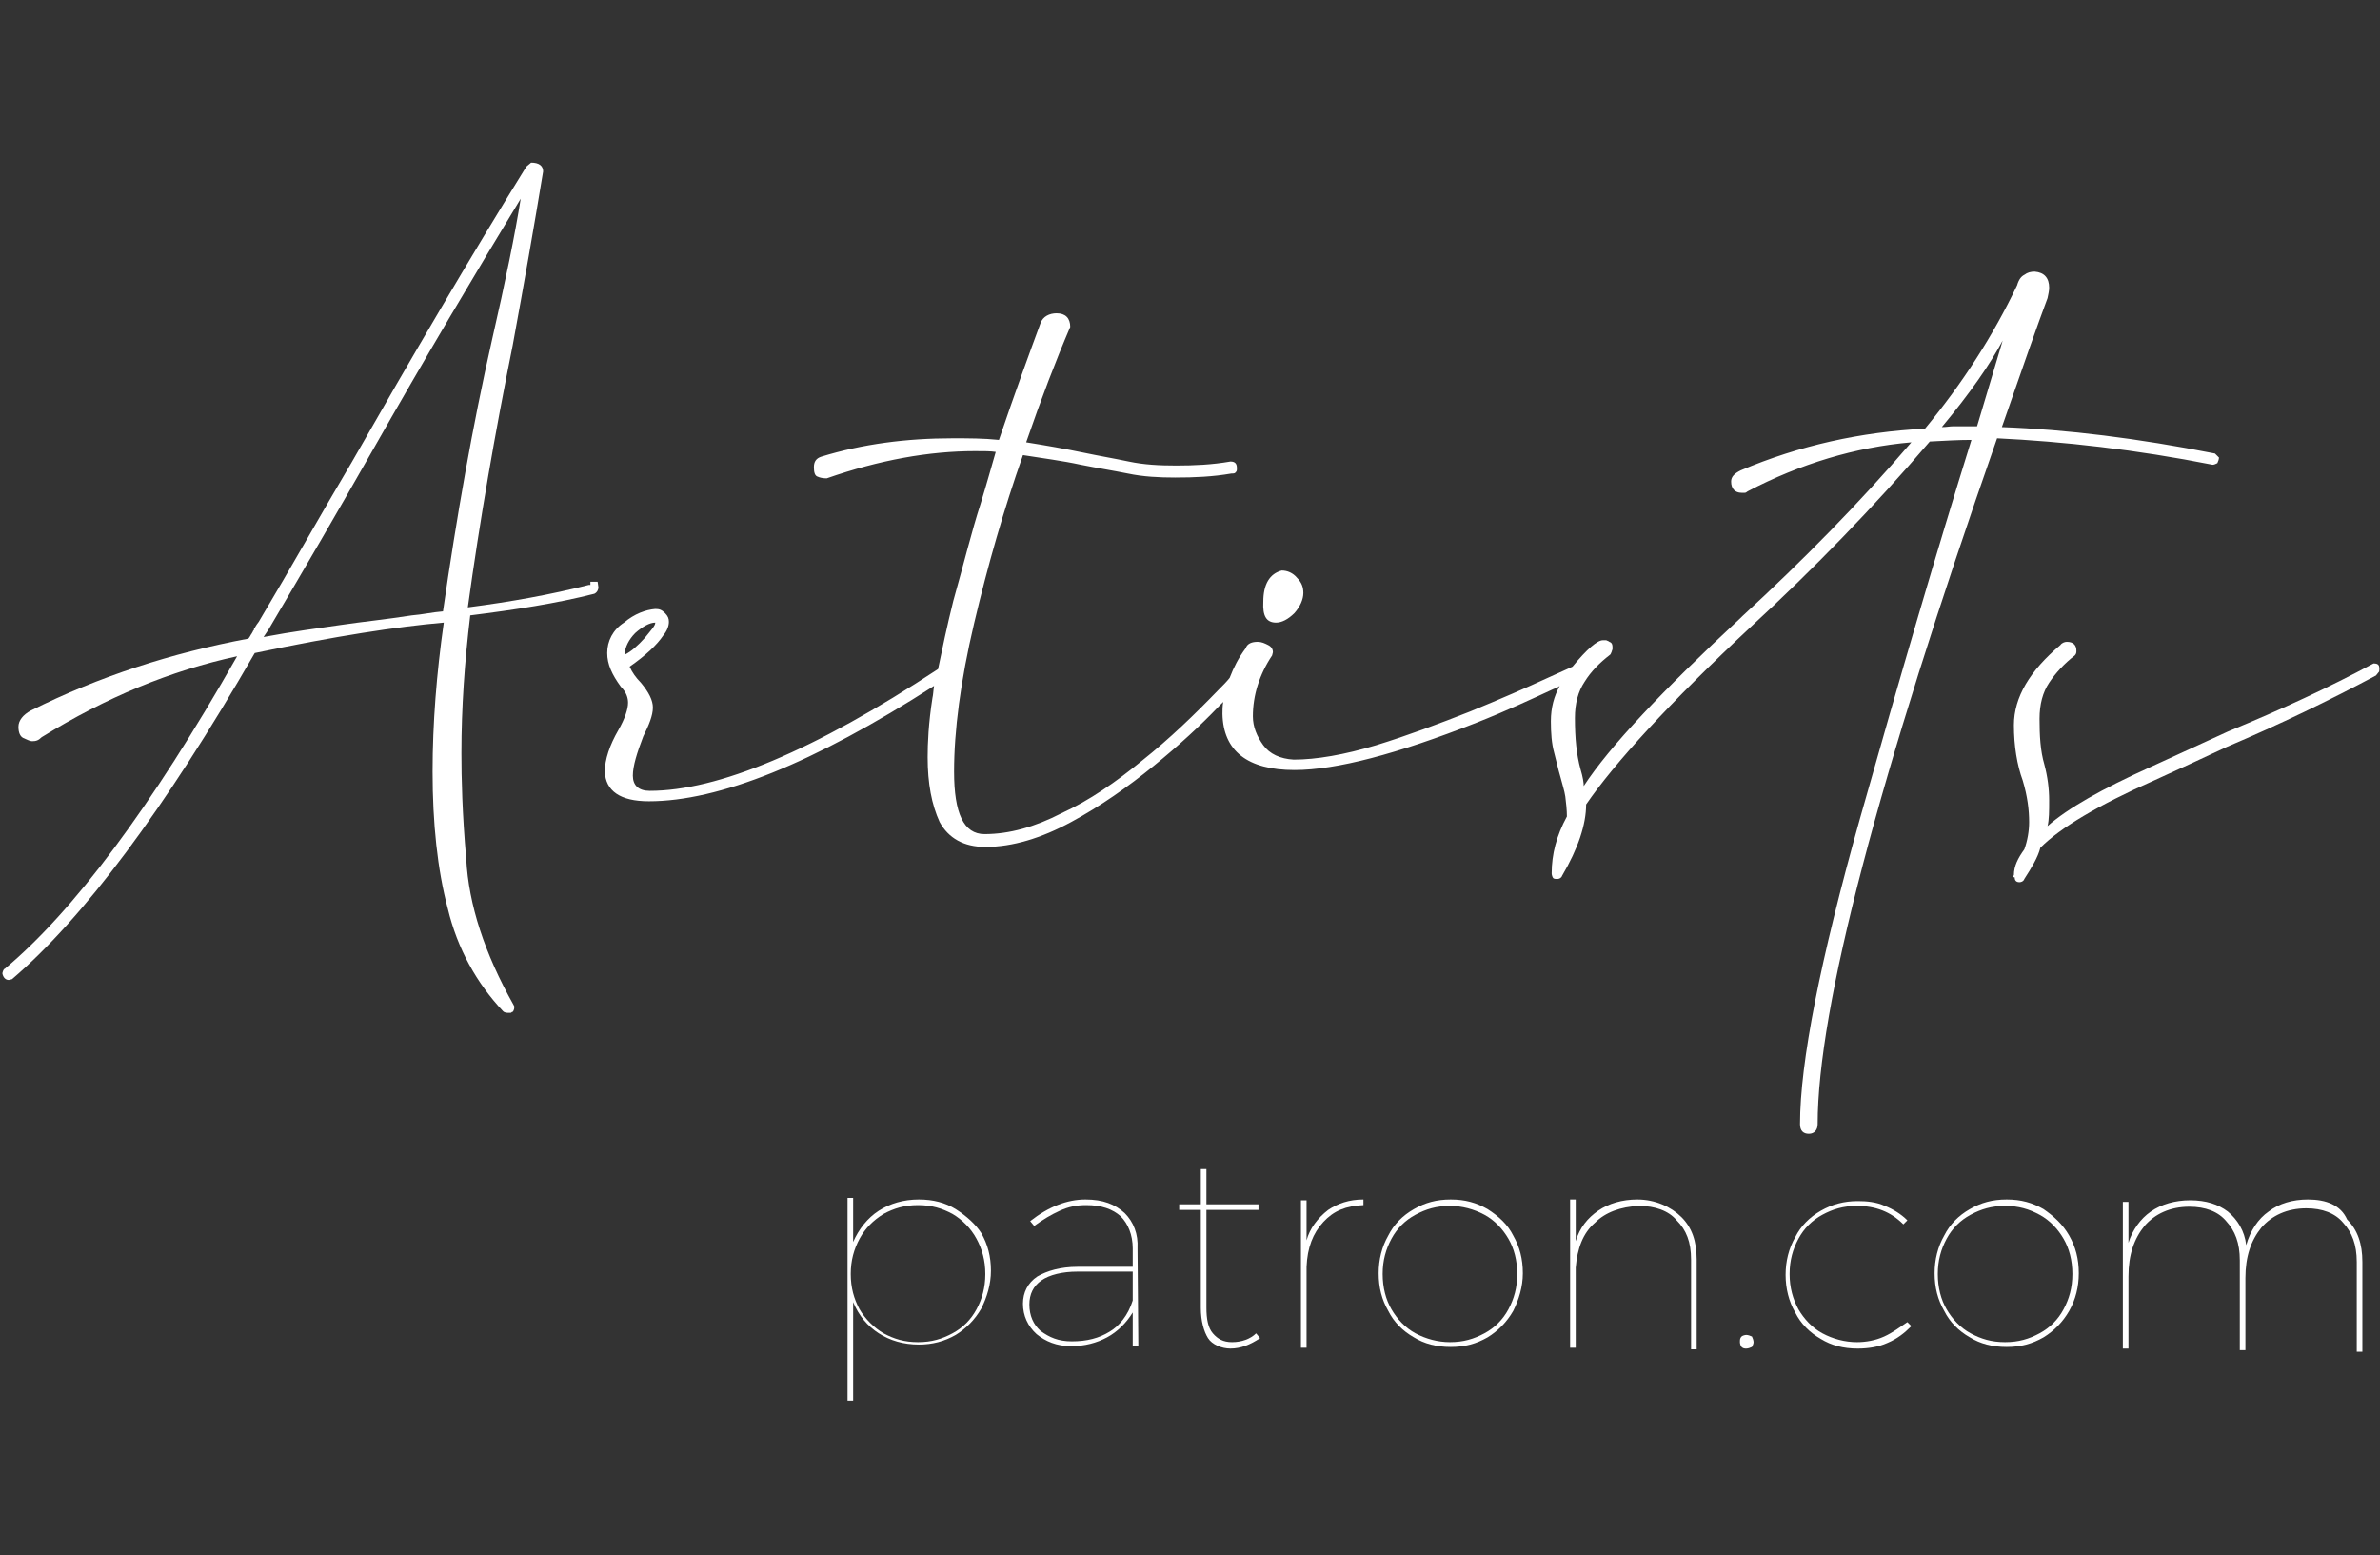 <?xml version="1.0" encoding="utf-8"?>
<!-- Generator: Adobe Illustrator 25.2.3, SVG Export Plug-In . SVG Version: 6.00 Build 0)  -->
<svg version="1.1" id="Warstwa_1" xmlns="http://www.w3.org/2000/svg" xmlns:xlink="http://www.w3.org/1999/xlink" x="0px" y="0px"
	 viewBox="0 0 297.1 194.1" style="enable-background:new 0 0 297.1 194.1;" xml:space="preserve">
<rect x="0" y="0" width="297.1" height="194.1" fill="#333333" stroke="none"/>
<style type="text/css">
	.st0{fill:#FFFFFF;}
</style>
<g>
	<path class="st0" d="M73.5,73c-4.7,1.2-9.7,2.1-15.1,2.8C59.9,64.9,61.8,54,64,43.1c1.4-7.6,2.7-15,3.8-21.7c0-0.7-0.5-1.1-1.5-1.1
		l-0.6,0.5c-7,11.3-14.2,23.6-21.8,36.9c-3.8,6.4-7.6,13.2-11.6,19.9c-0.4,0.5-0.5,0.8-0.6,0.9c0,0.1,0,0.2-0.1,0.2
		c0,0.1-0.1,0.2-0.2,0.4c-0.1,0.1-0.2,0.4-0.4,0.6c-9.6,1.8-18.6,4.7-27.2,9c-0.9,0.5-1.5,1.2-1.5,2c0,0.7,0.2,1.2,0.6,1.4
		c0.5,0.2,0.8,0.4,1.1,0.4c0.5,0,0.8-0.1,1.2-0.5c8.1-5,16.1-8.3,24.4-10.1c-10.8,19-20.5,31.9-29,39c-0.1,0-0.1,0.1-0.2,0.2
		c0,0.1-0.1,0.2-0.1,0.4c0.1,0.5,0.4,0.8,0.8,0.8l0.4-0.1c8.9-7.6,19-21.1,30.3-40.7c10-2.1,17.8-3.3,23.6-3.8
		c-0.9,6.3-1.4,12.6-1.4,18.6c0,6.4,0.6,12.2,1.9,17.1c1.2,5,3.6,9.3,6.9,12.8c0.2,0.2,0.5,0.2,0.7,0.2c0,0,0.1,0,0.2,0
		c0.1,0,0.1,0,0.2-0.1c0.1,0,0.2-0.1,0.2-0.2c0.1-0.1,0.1-0.4,0.1-0.5l-0.1-0.2c-3.6-6.4-5.6-12.5-5.9-18.2
		c-0.5-5.7-0.6-10.1-0.6-13.2c0-5.7,0.4-11.4,1.1-17.2c5.6-0.7,10.8-1.5,15.5-2.7c0.4-0.2,0.5-0.6,0.5-0.8l-0.1-0.7h-0.9V73z
		 M55.3,76.3c-1.3,0.1-2.6,0.4-3.9,0.5c-3.2,0.5-6.2,0.8-8.9,1.2s-5.9,0.8-9.6,1.5l0.6-0.9c4.5-7.6,8.8-15,12.9-22.2
		C53.1,44.6,59.3,34.2,65,24.8c-0.7,4.4-1.9,10.3-3.6,17.7C59,53.1,57,64.5,55.3,76.3z"/>
	<path class="st0" d="M159.3,77.7c0.7,0,1.5-0.4,2.3-1.2c0.7-0.8,1.1-1.7,1.1-2.5c0-0.7-0.2-1.3-0.8-1.9c-0.5-0.6-1.2-0.9-1.9-0.9
		c-1.5,0.4-2.3,1.7-2.3,3.9C157.6,76.9,158.1,77.7,159.3,77.7z"/>
	<path class="st0" d="M218.7,78.1c7.7-7.1,15.2-14.8,22.2-23c1.9-0.1,3.6-0.2,5.2-0.2c-4.3,13.8-8.9,29.5-13.9,47.2
		c-5,17.8-7.5,30.5-7.5,38.2c0,0.8,0.4,1.2,1.1,1.2c0.7,0,1.1-0.5,1.1-1.2c0-14.5,7.5-43,22.4-85.6c8.3,0.4,17.3,1.4,26.9,3.3
		c0.2,0,0.4-0.1,0.6-0.2c0.1-0.2,0.2-0.5,0.2-0.7l-0.5-0.5c-9.6-1.9-18.5-3-26.6-3.3c2.6-7.5,4.5-12.9,5.7-16.1
		c0.1-0.5,0.2-0.9,0.2-1.3c0-1.2-0.6-1.9-1.8-2c-0.5,0-0.9,0.1-1.3,0.4c-0.4,0.2-0.7,0.6-0.9,1.3c-3,6.3-6.8,12.2-11.5,17.9
		c-8,0.4-15.7,2.1-23,5.2c-0.8,0.4-1.2,0.8-1.2,1.4c0,0.9,0.5,1.4,1.3,1.4c0.1,0,0.2,0,0.4,0s0.2-0.1,0.4-0.2
		c6.5-3.4,13.4-5.5,20.4-6.1c-6.5,7.6-13.6,14.8-21.1,21.7l-0.2,0.2c-9.8,9.1-16.4,16.1-19.6,21c0-0.4-0.1-1.1-0.4-2.1
		c-0.5-1.8-0.7-3.9-0.7-6.4c0-1.8,0.4-3.3,1.2-4.5c0.8-1.3,1.9-2.4,3.2-3.4c0.1-0.1,0.1-0.2,0.2-0.4c0-0.1,0.1-0.2,0.1-0.4
		c0-0.5-0.1-0.7-0.4-0.8c-0.1-0.1-0.2-0.1-0.4-0.2c-0.1,0-0.2,0-0.4,0c-0.7,0-2,1.1-3.8,3.3l-3.1,1.4c-2.6,1.2-5.8,2.6-9.7,4.2
		c-3.8,1.5-7.8,3-11.7,4.2c-4,1.2-7.5,1.8-10.3,1.8c-1.7-0.1-3-0.7-3.8-1.8s-1.3-2.3-1.3-3.6c0-2.6,0.8-5.2,2.4-7.6l0.1-0.4
		c0-0.4-0.2-0.7-0.6-0.9c-0.4-0.2-0.8-0.4-1.3-0.4c-0.7,0-1.3,0.2-1.5,0.8c-0.9,1.2-1.5,2.4-2,3.7c-0.4,0.5-0.8,0.9-1.4,1.5
		c-3,3.1-6.1,6.1-9.5,8.8c-3.3,2.7-6.6,5-10.1,6.6c-3.3,1.7-6.5,2.6-9.6,2.6c-2.6,0-3.8-2.6-3.8-7.8c0-5.1,0.8-11.3,2.5-18.5
		s3.7-14.2,6.1-21c2.5,0.4,4.9,0.7,7.2,1.2c2,0.4,3.9,0.7,5.9,1.1c1.9,0.4,3.9,0.5,5.9,0.5c2.4,0,4.7-0.1,7-0.5c0.2,0,0.4,0,0.5-0.1
		c0.1-0.1,0.2-0.2,0.2-0.4v-0.2c0-0.5-0.2-0.8-0.8-0.8c-2.3,0.4-4.5,0.5-6.8,0.5c-2.1,0-4-0.1-5.9-0.5c-1.9-0.4-3.7-0.7-5.6-1.1
		c-2.4-0.5-4.7-0.9-7.2-1.3c1.9-5.5,3.7-10.2,5.5-14.4c0-1.1-0.6-1.7-1.7-1.7c-0.9,0-1.7,0.4-2,1.2c-1.4,3.8-3.2,8.7-5.2,14.6
		c-1.9-0.2-3.8-0.2-5.8-0.2c-5.7,0-11.2,0.7-16.4,2.3c-0.6,0.2-0.9,0.6-0.9,1.3c0,0.6,0.1,1.1,0.5,1.2c0.2,0.1,0.6,0.2,1.1,0.2
		c6.6-2.3,12.8-3.4,18.5-3.4c1.1,0,2,0,2.6,0.1c-0.5,1.7-1.1,3.9-1.9,6.5c-1.1,3.4-2.1,7.5-3.4,12.1c-0.8,3.2-1.4,6.1-1.9,8.5
		c-15.5,10.2-27.5,15.2-36,15.2c-1.4,0-2.1-0.7-2.1-1.9s0.5-2.8,1.3-4.9c0.7-1.4,1.2-2.6,1.2-3.6c0-0.9-0.5-1.9-1.5-3.1
		c-0.6-0.6-1.1-1.3-1.4-2c2-1.4,3.4-2.7,4.2-3.9c0.5-0.6,0.7-1.2,0.7-1.7c0-0.4-0.1-0.7-0.5-1.1s-0.7-0.5-1.2-0.5
		c-1.2,0.1-2.6,0.6-3.9,1.7c-1.4,0.9-2.1,2.3-2.1,3.8c0,1.4,0.6,2.7,1.7,4.2c0.7,0.7,0.9,1.4,0.9,2c0,0.8-0.4,2-1.2,3.4
		c-1.1,1.9-1.7,3.7-1.7,5.2c0.1,2.4,1.9,3.7,5.5,3.7c8.7,0,20.5-4.7,35.6-14.4c-0.1,0.6-0.1,1.1-0.2,1.5c-0.5,3.2-0.6,5.7-0.6,7.4
		c0,3.3,0.5,5.9,1.5,8.1c1.1,2,3,3.1,5.7,3.1c3.4,0,7-1.1,10.7-3.1c3.7-2,7.1-4.4,10.3-7c3.2-2.6,5.9-5.1,8.1-7.4
		c0.2-0.2,0.4-0.4,0.6-0.6c-0.1,0.5-0.1,1.1-0.1,1.5c0.1,4.6,3.1,7,9,7c5.2,0,12.8-2,22.7-5.9c3.8-1.5,7-3,9.6-4.2
		c0.2-0.1,0.6-0.2,0.8-0.4c-0.7,1.3-1.1,2.7-1.1,4.4c0,1.5,0.1,2.8,0.4,3.9s0.5,2.1,0.8,3.1c0.2,0.8,0.5,1.7,0.6,2.4
		c0.1,0.8,0.2,1.7,0.2,2.5c-1.3,2.4-1.9,4.7-1.9,7.1c0,0.2,0.1,0.5,0.2,0.6c0.1,0.1,0.4,0.1,0.5,0.1c0.2,0,0.5-0.1,0.6-0.4
		c2-3.4,3-6.4,3-8.9C201.5,95.3,208.3,87.8,218.7,78.1z M250,42.5l-3.2,10.7h-3c-0.4,0-0.8,0.1-1.4,0.1
		C245.9,49.1,248.4,45.5,250,42.5z M78,81.7v-0.1c0-0.8,0.5-1.8,1.3-2.6c0.9-0.8,1.8-1.3,2.5-1.3c0,0.4-0.5,0.9-1.3,1.9
		C79.6,80.6,78.8,81.3,78,81.7z"/>
	<path class="st0" d="M296.3,82.8l-0.2,0.1c-5.2,2.8-11.2,5.6-18,8.4l-9.6,4.4c-6.2,2.8-10.4,5.2-12.9,7.4c0.2-0.8,0.2-1.9,0.2-3.2
		c0-1.5-0.2-3-0.6-4.5c-0.5-1.7-0.6-3.6-0.6-5.7c0-1.8,0.4-3.3,1.2-4.5c0.8-1.2,1.9-2.4,3.2-3.4c0.2-0.2,0.2-0.4,0.2-0.6
		c0-0.7-0.4-1.1-1.2-1.1c-0.2,0-0.6,0.1-0.8,0.4c-3.8,3.2-5.8,6.5-5.8,10c0,2.6,0.4,5,1.1,6.9c0.6,2,0.8,3.7,0.8,5.2
		c0,1.1-0.2,2.3-0.6,3.4c-0.8,1.1-1.3,2.1-1.3,3.2l-0.1,0.2c0.1,0.1,0.1,0.1,0.2,0.1c0,0.4,0.2,0.6,0.6,0.6c0.2,0,0.5-0.1,0.6-0.4
		c0.9-1.4,1.7-2.7,2-3.9c2.5-2.5,7.2-5.3,14.2-8.4c3.1-1.4,6.1-2.8,9.1-4.2c6.6-2.8,12.8-5.8,18.6-8.9l0.4-0.5
		C297.1,83,296.9,82.8,296.3,82.8z"/>
	<path class="st0" d="M119.3,150.9c-1.3-0.8-2.8-1.2-4.6-1.2c-1.9,0-3.6,0.5-5,1.4c-1.4,0.9-2.5,2.3-3.2,3.9v-5.5h-0.7v25.3h0.7
		v-12.3c0.7,1.7,1.8,3,3.2,3.9s3.1,1.4,5,1.4c1.7,0,3.2-0.4,4.6-1.2c1.3-0.8,2.4-1.9,3.2-3.3c0.7-1.4,1.2-3,1.2-4.7
		c0-1.8-0.4-3.3-1.2-4.7C121.8,152.8,120.7,151.8,119.3,150.9z M121.9,163.4c-0.7,1.3-1.7,2.3-3,3c-1.3,0.7-2.6,1.1-4.3,1.1
		s-3-0.4-4.3-1.1c-1.2-0.7-2.3-1.8-3-3c-0.7-1.3-1.1-2.7-1.1-4.4s0.4-3.1,1.1-4.4c0.7-1.3,1.7-2.3,3-3.1c1.3-0.7,2.6-1.1,4.3-1.1
		s3,0.4,4.3,1.1c1.2,0.7,2.3,1.8,3,3.1c0.7,1.3,1.1,2.7,1.1,4.4C123,160.7,122.6,162.1,121.9,163.4z"/>
	<path class="st0" d="M140.4,151.4c-1.2-1.1-2.7-1.7-4.9-1.7c-2.3,0-4.6,0.9-6.9,2.7l0.5,0.6c1.1-0.8,2.1-1.4,3.2-1.9
		c1.1-0.5,2.1-0.7,3.3-0.7c1.9,0,3.3,0.5,4.3,1.4c0.9,0.9,1.5,2.3,1.5,4v2.3h-6.9c-2.1,0-3.8,0.5-5,1.2c-1.2,0.8-1.8,2-1.8,3.4
		c0,1.5,0.6,2.8,1.7,3.8c1.1,0.9,2.5,1.5,4.3,1.5c1.7,0,3.2-0.4,4.5-1.1c1.3-0.7,2.4-1.8,3.2-3.1v4.2h0.7l-0.1-12.2
		C142.1,154,141.5,152.5,140.4,151.4z M138.5,166.2c-1.3,0.8-2.8,1.2-4.7,1.2c-1.7,0-2.8-0.5-3.9-1.3c-0.9-0.8-1.4-1.9-1.4-3.3
		c0-1.3,0.5-2.3,1.5-3s2.6-1.1,4.5-1.1h6.9v3.6C140.8,164.2,139.7,165.5,138.5,166.2z"/>
	<path class="st0" d="M153.8,167.5c-1.1,0-1.8-0.4-2.4-1.1c-0.6-0.7-0.8-1.8-0.8-3.2V151h6.5v-0.7h-6.5v-4.4h-0.7v4.4h-2.7v0.7h2.7
		v12.2c0,1.7,0.4,3,0.9,3.8s1.7,1.3,2.8,1.3c1.3,0,2.5-0.5,3.7-1.3l-0.5-0.6C156.1,167.1,155,167.5,153.8,167.5z"/>
	<path class="st0" d="M163.1,154.8v-5h-0.7v18.4h0.7v-10.1c0.1-2.4,0.8-4.2,2.1-5.6c1.3-1.4,2.8-2,5-2.1v-0.7
		c-1.8,0-3.2,0.5-4.4,1.3C164.5,152,163.5,153.3,163.1,154.8z"/>
	<path class="st0" d="M185.7,150.9c-1.4-0.8-2.8-1.2-4.6-1.2s-3.2,0.4-4.6,1.2c-1.4,0.8-2.5,1.9-3.2,3.3c-0.8,1.4-1.2,3-1.2,4.7
		c0,1.8,0.4,3.3,1.2,4.7c0.7,1.4,1.8,2.5,3.2,3.3c1.3,0.8,2.8,1.2,4.6,1.2s3.2-0.4,4.6-1.2c1.3-0.8,2.4-1.9,3.2-3.3
		c0.7-1.4,1.2-3,1.2-4.7c0-1.8-0.4-3.3-1.2-4.7C188.2,152.8,187.1,151.8,185.7,150.9z M188.3,163.4c-0.7,1.3-1.7,2.3-3,3
		c-1.3,0.7-2.6,1.1-4.3,1.1c-1.5,0-3-0.4-4.3-1.1c-1.3-0.7-2.3-1.8-3-3s-1.1-2.7-1.1-4.4s0.4-3.1,1.1-4.4c0.7-1.3,1.7-2.3,3-3
		s2.6-1.1,4.3-1.1c1.5,0,3,0.4,4.3,1.1c1.3,0.7,2.3,1.8,3,3c0.7,1.2,1.1,2.7,1.1,4.4S189,162.1,188.3,163.4z"/>
	<path class="st0" d="M204.4,149.7c-1.9,0-3.6,0.5-4.9,1.4c-1.3,0.9-2.3,2.1-2.8,3.8v-5.2h-0.7v18.5h0.7v-10
		c0.2-2.4,0.9-4.3,2.4-5.6c1.3-1.3,3.2-2,5.5-2.1c2,0,3.7,0.6,4.7,1.8c1.2,1.2,1.8,2.7,1.8,4.9v11.2h0.7v-11.2c0-2.3-0.6-4-1.9-5.3
		S206.6,149.7,204.4,149.7z"/>
	<path class="st0" d="M218,166.6c-0.2,0-0.5,0.1-0.6,0.2c-0.2,0.2-0.2,0.4-0.2,0.7c0,0.2,0.1,0.5,0.2,0.6c0.2,0.2,0.4,0.2,0.6,0.2
		c0.2,0,0.5-0.1,0.7-0.2c0.1-0.2,0.2-0.4,0.2-0.6c0-0.2-0.1-0.5-0.2-0.7C218.5,166.7,218.2,166.6,218,166.6z"/>
	<path class="st0" d="M235.2,166.8c-1.1,0.5-2.3,0.7-3.4,0.7c-1.5,0-3-0.4-4.3-1.1c-1.3-0.7-2.3-1.8-3-3c-0.7-1.3-1.1-2.7-1.1-4.4
		s0.4-3.1,1.1-4.4c0.7-1.3,1.7-2.3,3-3c1.3-0.7,2.6-1.1,4.3-1.1c2.3,0,4.2,0.7,5.8,2.3l0.5-0.5c-0.8-0.8-1.8-1.4-2.8-1.8
		c-1.1-0.5-2.3-0.6-3.4-0.6c-1.7,0-3.2,0.4-4.6,1.2c-1.4,0.8-2.5,1.9-3.2,3.3c-0.8,1.4-1.2,3-1.2,4.7s0.4,3.3,1.2,4.7
		c0.7,1.4,1.8,2.5,3.2,3.3c1.3,0.8,2.8,1.2,4.6,1.2c1.3,0,2.6-0.2,3.7-0.7c1.2-0.5,2.1-1.2,3-2.1l-0.5-0.5
		C237.2,165.6,236.3,166.3,235.2,166.8z"/>
	<path class="st0" d="M255.1,150.9c-1.4-0.8-2.8-1.2-4.6-1.2s-3.2,0.4-4.6,1.2c-1.4,0.8-2.5,1.9-3.2,3.3c-0.8,1.4-1.2,3-1.2,4.7
		c0,1.8,0.4,3.3,1.2,4.7c0.7,1.4,1.8,2.5,3.2,3.3c1.3,0.8,2.8,1.2,4.6,1.2s3.2-0.4,4.6-1.2c1.3-0.8,2.4-1.9,3.2-3.3
		c0.8-1.4,1.2-3,1.2-4.7c0-1.8-0.4-3.3-1.2-4.7C257.5,152.8,256.4,151.8,255.1,150.9z M257.6,163.4c-0.7,1.3-1.7,2.3-3,3
		c-1.3,0.7-2.6,1.1-4.3,1.1s-3-0.4-4.3-1.1c-1.3-0.7-2.3-1.8-3-3s-1.1-2.7-1.1-4.4s0.4-3.1,1.1-4.4c0.7-1.3,1.7-2.3,3-3
		s2.6-1.1,4.3-1.1s3,0.4,4.3,1.1c1.3,0.7,2.3,1.8,3,3c0.7,1.2,1.1,2.7,1.1,4.4S258.3,162.1,257.6,163.4z"/>
	<path class="st0" d="M288.1,149.7c-1.9,0-3.6,0.5-4.9,1.5c-1.3,0.9-2.3,2.4-2.8,4.2c-0.2-1.8-1.1-3.2-2.3-4.2
		c-1.2-0.9-2.7-1.4-4.7-1.4c-1.9,0-3.6,0.5-4.9,1.4c-1.3,0.9-2.3,2.3-2.8,3.9V150H265v18.3h0.7v-9c0-2.7,0.7-4.7,2-6.3
		c1.3-1.5,3.2-2.4,5.6-2.4c2,0,3.6,0.6,4.6,1.8c1.1,1.2,1.7,2.7,1.7,4.9v11.2h0.7v-9c0-2.7,0.7-4.7,2-6.3c1.3-1.5,3.2-2.4,5.6-2.4
		c2,0,3.6,0.6,4.6,1.8c1.1,1.2,1.7,2.7,1.7,4.9v11.2h0.7v-11.2c0-2.3-0.6-4-1.9-5.3C292.2,150.4,290.4,149.7,288.1,149.7z"/>
</g>
</svg>

